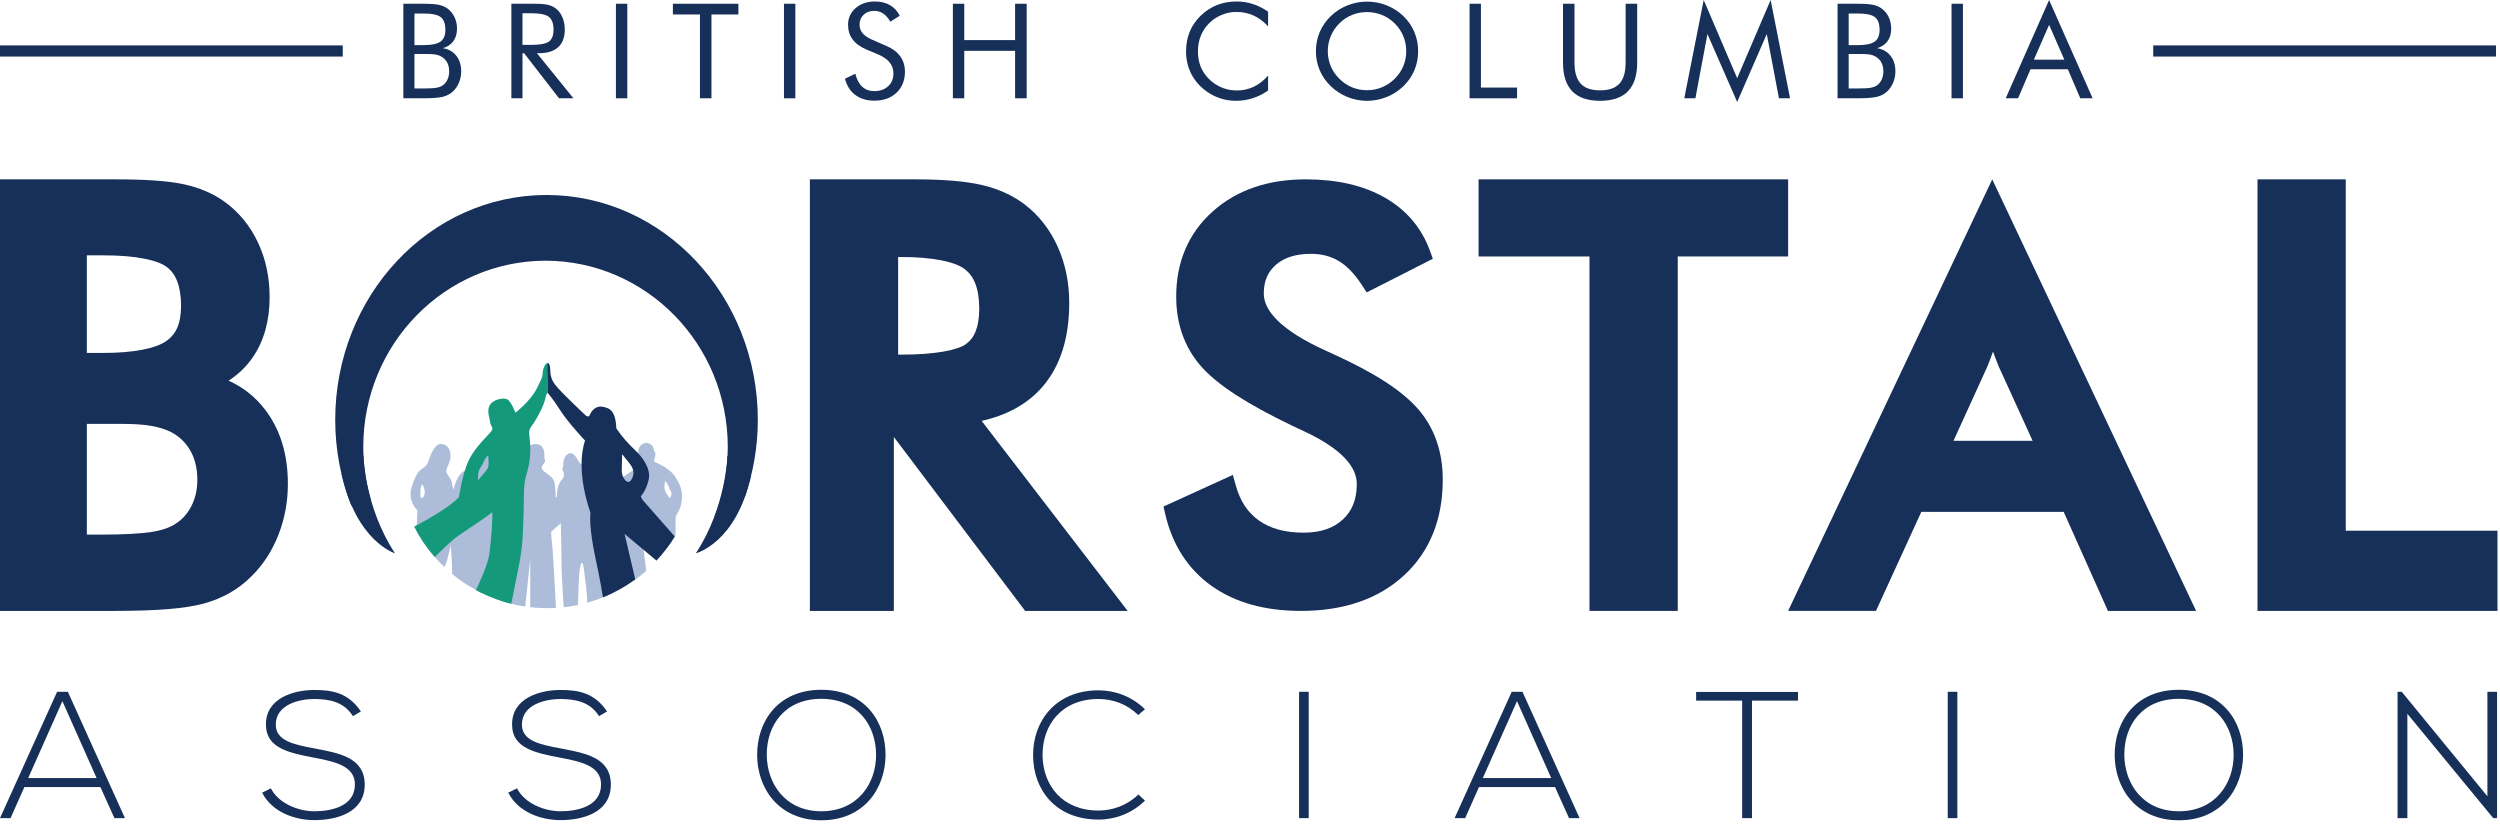 <svg xmlns="http://www.w3.org/2000/svg" width="258" height="85" viewBox="0 0 258 85" fill="none"><path d="M257.586 4.687H222.212V5.837H257.586V4.687Z" fill="#16305A"></path><path d="M41.625 10.144V0.387H43.683C44.407 0.387 44.941 0.423 45.285 0.497C45.629 0.57 45.925 0.695 46.172 0.873C46.487 1.104 46.731 1.401 46.904 1.763C47.077 2.125 47.164 2.521 47.164 2.953C47.164 3.468 47.039 3.899 46.79 4.245C46.54 4.592 46.177 4.834 45.7 4.972C46.285 5.061 46.747 5.32 47.086 5.748C47.426 6.177 47.596 6.718 47.596 7.371C47.596 7.762 47.524 8.135 47.38 8.491C47.236 8.846 47.036 9.151 46.779 9.404C46.501 9.675 46.157 9.866 45.747 9.977C45.338 10.088 44.65 10.144 43.683 10.144H41.625ZM42.772 5.572V9.131H43.683C44.308 9.131 44.759 9.106 45.035 9.057C45.312 9.008 45.534 8.924 45.7 8.804C45.902 8.662 46.062 8.464 46.179 8.211C46.296 7.958 46.355 7.678 46.355 7.371C46.355 7.016 46.285 6.707 46.145 6.445C46.006 6.183 45.803 5.978 45.538 5.832C45.381 5.738 45.199 5.672 44.992 5.632C44.785 5.592 44.463 5.572 44.027 5.572H42.772ZM42.772 1.393V4.659H43.683C44.519 4.659 45.109 4.539 45.45 4.299C45.792 4.059 45.963 3.655 45.963 3.086C45.963 2.459 45.805 2.021 45.488 1.77C45.17 1.518 44.569 1.393 43.683 1.393H42.772Z" fill="#16305A"></path><path d="M52.773 10.144V0.387H55.093C55.755 0.387 56.239 0.423 56.547 0.497C56.855 0.57 57.126 0.695 57.36 0.873C57.653 1.1 57.88 1.403 58.042 1.783C58.203 2.163 58.285 2.584 58.285 3.046C58.285 3.846 58.059 4.453 57.606 4.869C57.154 5.284 56.492 5.492 55.62 5.492H55.41L59.182 10.144H57.691L54.088 5.492H53.919V10.144H52.773ZM53.919 1.366V4.632H54.817C55.734 4.632 56.348 4.515 56.659 4.282C56.969 4.049 57.124 3.641 57.124 3.059C57.124 2.433 56.964 1.994 56.645 1.743C56.326 1.492 55.716 1.366 54.817 1.366H53.919Z" fill="#16305A"></path><path d="M64.737 0.387H63.563V10.144H64.737V0.387Z" fill="#16305A"></path><path d="M72.234 10.144V1.493H69.441V0.387H76.201V1.493H73.422V10.144H72.234Z" fill="#16305A"></path><path d="M82.08 0.387H80.906V10.144H82.08V0.387Z" fill="#16305A"></path><path d="M91.446 4.725C92.089 4.996 92.574 5.356 92.9 5.805C93.226 6.254 93.389 6.785 93.389 7.398C93.389 8.295 93.1 9.018 92.522 9.567C91.944 10.116 91.179 10.39 90.225 10.39C89.447 10.39 88.795 10.194 88.269 9.801C87.742 9.407 87.387 8.849 87.203 8.124L88.269 7.604C88.413 8.195 88.65 8.643 88.981 8.947C89.311 9.252 89.726 9.404 90.225 9.404C90.814 9.404 91.291 9.236 91.655 8.901C92.02 8.565 92.202 8.129 92.202 7.591C92.202 7.156 92.075 6.777 91.821 6.455C91.567 6.133 91.183 5.861 90.67 5.638L89.47 5.132C88.813 4.861 88.324 4.512 88.002 4.086C87.681 3.659 87.52 3.148 87.52 2.553C87.52 1.86 87.781 1.286 88.302 0.833C88.824 0.38 89.49 0.153 90.299 0.153C90.893 0.153 91.407 0.278 91.841 0.527C92.275 0.775 92.613 1.142 92.856 1.626L91.885 2.239C91.664 1.862 91.417 1.581 91.143 1.396C90.868 1.212 90.558 1.12 90.212 1.12C89.771 1.12 89.41 1.253 89.129 1.52C88.848 1.786 88.707 2.126 88.707 2.539C88.707 2.886 88.815 3.186 89.031 3.439C89.247 3.692 89.582 3.917 90.036 4.112L91.446 4.725Z" fill="#16305A"></path><path d="M98.337 10.144V0.387H99.511V4.139H104.759V0.387H105.954V10.144H104.759V5.245H99.511V10.144H98.337Z" fill="#16305A"></path><path d="M130.868 2.719C130.396 2.213 129.892 1.838 129.357 1.596C128.821 1.354 128.23 1.233 127.582 1.233C127.061 1.233 126.551 1.337 126.054 1.546C125.557 1.755 125.127 2.046 124.762 2.419C124.385 2.806 124.101 3.238 123.912 3.716C123.723 4.193 123.629 4.721 123.629 5.298C123.629 5.752 123.685 6.169 123.797 6.551C123.91 6.934 124.079 7.285 124.304 7.604C124.699 8.16 125.186 8.588 125.764 8.887C126.342 9.187 126.966 9.337 127.636 9.337C128.266 9.337 128.851 9.209 129.39 8.951C129.93 8.693 130.422 8.309 130.868 7.798V9.337C130.378 9.688 129.85 9.954 129.286 10.134C128.721 10.314 128.138 10.404 127.535 10.404C127.013 10.404 126.505 10.327 126.01 10.174C125.516 10.02 125.052 9.797 124.621 9.504C123.901 9.011 123.351 8.404 122.971 7.685C122.591 6.965 122.401 6.174 122.401 5.312C122.401 4.561 122.528 3.878 122.782 3.263C123.036 2.647 123.424 2.088 123.946 1.586C124.45 1.106 125.007 0.748 125.619 0.51C126.231 0.272 126.899 0.153 127.623 0.153C128.194 0.153 128.747 0.239 129.282 0.41C129.818 0.581 130.346 0.846 130.868 1.206V2.719Z" fill="#16305A"></path><path d="M141.077 9.311C141.616 9.311 142.13 9.21 142.618 9.007C143.106 8.805 143.546 8.511 143.937 8.124C144.324 7.742 144.618 7.309 144.821 6.825C145.023 6.34 145.124 5.827 145.124 5.285C145.124 4.739 145.022 4.219 144.817 3.726C144.613 3.232 144.319 2.797 143.937 2.419C143.55 2.037 143.113 1.746 142.625 1.546C142.137 1.346 141.621 1.246 141.077 1.246C140.528 1.246 140.008 1.346 139.518 1.546C139.028 1.746 138.594 2.037 138.216 2.419C137.829 2.806 137.535 3.243 137.332 3.732C137.13 4.221 137.029 4.739 137.029 5.285C137.029 5.827 137.129 6.338 137.329 6.818C137.529 7.298 137.825 7.733 138.216 8.124C138.612 8.515 139.052 8.811 139.535 9.011C140.019 9.211 140.532 9.311 141.077 9.311ZM146.352 5.285C146.352 5.983 146.222 6.64 145.961 7.258C145.7 7.875 145.32 8.424 144.821 8.904C144.322 9.384 143.747 9.754 143.097 10.014C142.447 10.274 141.774 10.404 141.077 10.404C140.38 10.404 139.708 10.274 139.063 10.014C138.417 9.754 137.845 9.384 137.346 8.904C136.842 8.42 136.459 7.869 136.196 7.251C135.933 6.634 135.801 5.978 135.801 5.285C135.801 4.587 135.933 3.929 136.196 3.309C136.459 2.689 136.842 2.137 137.346 1.653C137.841 1.177 138.412 0.811 139.059 0.553C139.707 0.295 140.38 0.167 141.077 0.167C141.778 0.167 142.454 0.295 143.104 0.553C143.754 0.811 144.326 1.177 144.821 1.653C145.32 2.133 145.7 2.683 145.961 3.302C146.222 3.922 146.352 4.583 146.352 5.285Z" fill="#16305A"></path><path d="M151.659 10.144V0.387H152.832V9.037H156.563V10.144H151.659Z" fill="#16305A"></path><path d="M161.302 0.387H162.489V6.458C162.489 7.445 162.701 8.169 163.126 8.631C163.551 9.093 164.218 9.324 165.127 9.324C166.035 9.324 166.702 9.093 167.127 8.631C167.552 8.169 167.764 7.445 167.764 6.458V0.387H168.959V6.458C168.959 7.778 168.64 8.765 168.004 9.421C167.368 10.076 166.408 10.404 165.127 10.404C163.849 10.404 162.893 10.076 162.256 9.421C161.62 8.765 161.302 7.778 161.302 6.458V0.387Z" fill="#16305A"></path><path d="M179.276 10.524L176.207 3.512L174.965 10.144H173.818L175.822 0L179.276 8.071L182.73 0L184.734 10.144H183.587L182.332 3.512L179.276 10.524Z" fill="#16305A"></path><path d="M189.635 10.144V0.387H191.692C192.416 0.387 192.95 0.423 193.295 0.497C193.639 0.57 193.934 0.695 194.182 0.873C194.497 1.104 194.741 1.401 194.914 1.763C195.087 2.125 195.173 2.521 195.173 2.953C195.173 3.468 195.049 3.899 194.799 4.245C194.549 4.592 194.186 4.834 193.709 4.972C194.294 5.061 194.756 5.32 195.096 5.748C195.435 6.177 195.605 6.718 195.605 7.371C195.605 7.762 195.533 8.135 195.389 8.491C195.245 8.846 195.045 9.151 194.789 9.404C194.51 9.675 194.166 9.866 193.757 9.977C193.347 10.088 192.659 10.144 191.692 10.144H189.635ZM190.782 5.572V9.131H191.692C192.317 9.131 192.768 9.106 193.045 9.057C193.322 9.008 193.543 8.924 193.709 8.804C193.912 8.662 194.072 8.464 194.188 8.211C194.305 7.958 194.364 7.678 194.364 7.371C194.364 7.016 194.294 6.707 194.155 6.445C194.015 6.183 193.813 5.978 193.548 5.832C193.39 5.738 193.208 5.672 193.001 5.632C192.794 5.592 192.473 5.572 192.036 5.572H190.782ZM190.782 1.393V4.659H191.692C192.529 4.659 193.118 4.539 193.46 4.299C193.802 4.059 193.973 3.655 193.973 3.086C193.973 2.459 193.814 2.021 193.497 1.77C193.18 1.518 192.578 1.393 191.692 1.393H190.782Z" fill="#16305A"></path><path d="M202.573 0.387H201.399V10.144H202.573V0.387Z" fill="#16305A"></path><path d="M211.467 2.566L209.895 6.158H213.039L211.467 2.566ZM211.467 0L215.96 10.144H214.685L213.404 7.151H209.545L208.263 10.144H206.988L211.467 0Z" fill="#16305A"></path><path d="M35.374 4.687H0V5.837H35.374V4.687Z" fill="#16305A"></path><path d="M65.388 59.924C65.915 59.565 66.344 59.227 66.685 58.931C66.545 57.742 66.318 55.893 66.318 55.893L66.34 55.806C66.34 55.806 64.038 54.293 63.84 54.293C63.644 54.293 63.797 55.39 63.644 55.827C63.49 56.266 64.564 57.231 64.717 57.428C64.819 57.561 65.166 58.982 65.388 59.924Z" fill="#ACBCD9"></path><path d="M43.496 51.4C43.321 51.311 43.393 50.801 43.393 50.522C43.393 50.246 43.583 49.968 43.583 49.968C43.583 49.968 43.73 50.142 43.817 50.567C43.906 50.99 43.671 51.487 43.496 51.4ZM48.275 48.507C47.149 48.607 46.827 50.509 46.827 50.509C46.827 50.509 46.652 50.217 46.639 49.85C46.624 49.485 46.346 49.281 46.127 48.871C45.908 48.463 46.258 48.171 46.448 47.468C46.667 46.3 46.039 45.773 45.44 45.818C44.84 45.86 44.416 46.987 44.256 47.484C44.095 47.979 43.92 48.141 43.583 48.36C43.247 48.58 42.897 48.901 42.473 50.333C42.048 51.765 43.072 52.658 43.072 52.658C43.072 52.901 43.02 53.97 42.978 54.799C43.743 56.18 44.715 57.431 45.851 58.512C45.963 58.296 46.071 58.052 46.141 57.802C46.346 57.071 46.873 54.702 46.873 54.702L49.883 51.547L51.403 48.506L50.438 46.519C50.438 46.519 49.342 47.967 48.275 48.507Z" fill="#ACBCD9"></path><path d="M36.44 46.124C36.44 34.928 45.331 25.852 56.299 25.852C67.266 25.852 76.158 34.928 76.158 46.124C76.158 48.821 75.638 51.391 74.701 53.745C76.266 50.634 77.155 47.079 77.155 43.302C77.155 31.082 67.864 21.175 56.401 21.175C44.939 21.175 35.648 31.082 35.648 43.302C35.648 46.313 36.213 49.181 37.234 51.797C36.721 49.995 36.44 48.093 36.44 46.124Z" fill="#16305A"></path><path d="M56.299 24.798C48.37 24.8 41.495 29.295 37.947 35.909C40.756 27.9 47.988 22.243 56.401 22.229C65.213 22.244 72.729 28.45 75.224 37.062C71.883 29.822 64.68 24.802 56.299 24.798ZM75.031 53.943C75.108 53.623 75.167 53.3 75.28 52.99C75.429 52.569 75.607 52.16 75.79 51.755C75.97 51.359 76.457 51.206 76.868 51.287C77.729 48.795 78.208 46.108 78.208 43.303C78.186 30.551 68.498 20.133 56.401 20.122C44.304 20.133 34.617 30.551 34.594 43.303C34.594 46.444 35.186 49.443 36.254 52.179L38.246 51.506C37.757 49.797 37.492 47.993 37.492 46.123H37.491C37.494 35.492 45.929 26.924 56.299 26.904C66.667 26.924 75.105 35.492 75.106 46.123C75.106 48.685 74.611 51.121 73.723 53.355L75.031 53.943Z" fill="#16305A"></path><path d="M37.5 46.993C37.5 46.993 37.606 52.308 40.763 57.101C40.763 57.101 36.743 55.894 35.242 48.845C37.172 52.032 36.7 48.213 36.7 48.213L37.5 46.993Z" fill="#16305A"></path><path d="M75.072 46.993C75.072 46.993 74.966 52.308 71.809 57.101C71.809 57.101 76.019 56.051 77.521 49.002C75.591 52.188 75.872 48.213 75.872 48.213L75.072 46.993Z" fill="#16305A"></path><path d="M36.44 46.124C36.44 34.928 45.331 25.852 56.299 25.852C67.266 25.852 76.158 34.928 76.158 46.124C76.158 48.821 75.638 51.391 74.701 53.745C76.266 50.634 77.155 47.079 77.155 43.302C77.155 31.082 67.864 21.175 56.401 21.175C44.939 21.175 35.648 31.082 35.648 43.302C35.648 46.313 36.213 49.181 37.234 51.797C36.721 49.995 36.44 48.093 36.44 46.124Z" fill="#16305A"></path><path d="M63.154 58.007L61.078 49.267L60.289 48.155C60.289 48.155 59.818 47.805 59.686 47.573C59.555 47.343 59.236 46.685 58.798 46.774C58.359 46.861 58.107 47.421 58.13 47.957C58.141 48.319 57.932 48.33 58.085 48.559C58.239 48.79 58.228 49.153 58.096 49.361C57.965 49.569 57.439 49.93 57.483 51.301L57.351 51.298C57.351 51.298 57.336 50.245 57.219 49.792C57.103 49.339 56.84 49.163 56.489 48.9C56.138 48.637 55.773 48.434 55.963 48.067C56.154 47.702 56.372 47.686 56.182 47.307C56.211 46.81 56.197 45.904 55.393 45.831C54.589 45.758 54.311 46.373 54.135 46.547C53.96 46.722 52.66 52.102 52.66 52.102L52.689 54.497L52.309 59.702L51.316 61.193L51.546 61.954C52.401 62.242 53.288 62.462 54.203 62.595L54.721 57.714V62.661C55.296 62.727 55.881 62.763 56.474 62.763C56.778 62.763 57.079 62.753 57.377 62.734C57.294 61.154 57.091 57.437 57.022 56.683C56.935 55.719 56.825 54.885 56.913 54.841C57 54.798 57.878 53.986 57.878 53.986C57.878 53.986 57.965 58.173 57.965 58.898C57.965 59.413 58.098 61.367 58.175 62.668C58.674 62.613 59.166 62.535 59.65 62.433C59.679 61.264 59.738 59.295 59.828 58.766C59.96 57.999 60.135 57.625 60.289 58.963C60.399 59.921 60.595 61.167 60.595 62.202C61.546 61.938 62.459 61.588 63.327 61.157C63.25 59.8 63.154 58.007 63.154 58.007Z" fill="#ACBCD9"></path><path d="M46.663 59.237C47.61 60.021 48.653 60.693 49.77 61.231L50.643 60.228L51.724 58.533L51.929 52.159C51.929 52.159 48.947 52.921 46.375 55.551C46.587 56.358 46.647 58.122 46.663 59.237Z" fill="#ACBCD9"></path><path d="M69.102 51.415C69.088 51.37 69.073 51.356 68.751 50.887C68.43 50.42 68.635 49.632 68.635 49.632C68.635 49.632 68.898 49.896 68.985 50.143C69.073 50.391 69.088 50.464 69.249 50.756C69.409 51.048 69.117 51.458 69.102 51.415ZM69.716 53.789C69.683 52.99 69.935 53.154 70.209 52.342C70.648 50.84 70.198 49.975 69.639 49.142C69.08 48.308 67.841 47.793 67.6 47.695C67.359 47.596 67.611 47.256 67.622 47.059C67.633 46.861 67.666 46.589 67.501 46.555C67.414 45.666 66.68 45.711 66.68 45.711C65.513 45.852 65.93 47.365 65.93 47.365C65.93 47.365 65.828 48.067 65.507 48.447C65.156 48.578 63.694 49.661 63.694 49.661L65.112 52.599L68.839 56.556C69.153 56.133 69.445 55.694 69.716 55.24C69.727 54.748 69.732 54.184 69.716 53.789Z" fill="#ACBCD9"></path><path d="M50.35 48.301C50.204 48.622 49.547 49.251 49.444 49.441L49.342 49.63C49.342 49.63 49.255 48.797 49.532 48.344C49.81 47.891 49.868 47.805 49.941 47.584C50.015 47.365 50.379 46.971 50.379 46.971C50.379 46.971 50.497 47.978 50.35 48.301ZM56.007 38.378C55.963 38.727 56.124 38.67 55.408 40.073C54.692 41.476 53.186 42.586 53.186 42.586C53.186 42.586 52.776 41.445 52.353 41.213C51.885 40.98 50.789 41.271 50.511 41.87C50.234 42.471 50.54 43.17 50.584 43.581C50.628 43.99 50.906 44.055 50.774 44.384C50.642 44.712 49.591 45.524 48.692 46.927C47.792 48.33 47.53 50.544 47.354 51.311C46.431 52.329 44.039 53.667 42.743 54.351C43.322 55.484 44.036 56.535 44.866 57.484C45.605 56.798 46.324 55.968 47.376 55.236C48.67 54.336 49.941 53.548 50.796 52.868C50.862 53.263 50.709 55.63 50.511 57.121C50.369 58.194 49.559 59.978 49.116 60.896C50.253 61.515 51.478 61.992 52.765 62.311C52.896 61.648 53.22 60.017 53.559 58.327C53.997 56.134 53.975 54.645 54.041 52.606C54.107 50.567 53.975 50.106 54.413 48.659C54.852 47.212 54.735 45.7 54.633 44.983C54.53 44.266 54.764 44.136 55.086 43.653C55.408 43.17 56.109 41.914 56.255 41.198C56.401 40.482 56.518 40.548 56.518 40.548C56.518 40.548 56.532 37.778 56.591 37.471C56.299 37.369 56.051 38.026 56.007 38.378Z" fill="#14997A"></path><path d="M64.206 46.87C64.206 46.87 64.645 47.41 64.951 47.805C65.259 48.198 65.624 48.769 65.142 49.529C64.761 50.127 64.148 49.295 64.162 48.55C64.177 47.805 64.206 46.87 64.206 46.87ZM64.454 55.098L67.749 57.854C68.458 57.095 69.093 56.266 69.638 55.373C69.006 54.653 66.866 52.214 66.494 51.794C66.055 51.301 66.153 51.18 66.153 51.18C66.153 51.18 66.68 50.654 66.942 49.503C67.206 48.352 66.263 47.136 65.562 46.478C64.86 45.821 64.191 45.075 63.61 44.219C63.523 42.422 62.986 42.105 62.152 41.973C61.319 41.842 60.935 42.652 60.892 42.772C60.848 42.894 60.716 43.124 60.421 42.85C60.125 42.576 57.944 40.526 57.318 39.736C56.694 38.947 56.814 38.279 56.77 37.917C56.726 37.555 56.518 37.314 56.518 37.632V40.548C56.518 40.548 57.044 41.126 57.834 42.368C58.623 43.61 60.376 45.466 60.376 45.466C59.324 48.653 60.932 52.892 60.932 52.892C60.786 54.354 61.254 56.719 61.634 58.473C61.905 59.728 62.124 61.014 62.227 61.649C63.419 61.169 64.538 60.546 65.561 59.797L64.454 55.098Z" fill="#16305A"></path><path fill-rule="evenodd" clip-rule="evenodd" d="M11.972 63.045H0V18.509H11.912C15.052 18.509 17.384 18.668 19.012 19.026C20.606 19.38 22.008 19.973 23.181 20.824C24.662 21.894 25.819 23.314 26.622 25.025C27.428 26.739 27.827 28.632 27.825 30.662C27.828 33.083 27.251 35.208 26.047 36.93C25.391 37.874 24.563 38.66 23.589 39.286C25.063 39.945 26.327 40.934 27.326 42.235C28.933 44.307 29.713 46.922 29.709 49.936C29.709 51.781 29.382 53.549 28.723 55.219C28.067 56.89 27.118 58.343 25.9 59.52C24.59 60.834 22.949 61.758 21.05 62.281C19.109 62.814 16.139 63.04 11.972 63.045ZM10.588 36.422C13.828 36.432 16.043 35.947 17.092 35.242C18.124 34.554 18.666 33.509 18.687 31.589C18.677 29.438 18.117 28.225 17.204 27.553C16.318 26.865 14.045 26.334 10.588 26.352H8.961V36.422H10.588ZM10.323 55.172C12.745 55.173 14.548 55.073 15.661 54.895C16.775 54.721 17.591 54.414 18.138 54.037C18.844 53.578 19.374 52.981 19.769 52.192C20.164 51.396 20.364 50.526 20.366 49.531C20.364 48.323 20.115 47.339 19.648 46.512C19.174 45.681 18.526 45.054 17.657 44.59C17.091 44.311 16.425 44.095 15.653 43.958C14.899 43.82 13.814 43.74 12.441 43.742H8.962V55.172H10.323Z" fill="#16305A"></path><path fill-rule="evenodd" clip-rule="evenodd" d="M105.796 63.045L92.246 45.097V63.045H83.579V18.509H94.402C97.311 18.51 99.592 18.691 101.304 19.086C103.004 19.481 104.5 20.148 105.753 21.104C107.228 22.234 108.375 23.712 109.165 25.48C109.954 27.245 110.346 29.177 110.345 31.242C110.347 34.805 109.463 37.753 107.585 39.914C106.049 41.692 103.916 42.854 101.304 43.436L116.373 63.045H105.796ZM92.9 36.596C96.52 36.617 98.883 36.113 99.684 35.509C100.523 34.918 101.048 33.844 101.059 31.852C101.049 29.683 100.478 28.454 99.532 27.758C98.606 27.044 96.337 26.509 92.9 26.525H92.687V36.596H92.9Z" fill="#16305A"></path><path fill-rule="evenodd" clip-rule="evenodd" d="M120.258 53.078L120.071 52.275L127.228 49.011L127.546 50.142C128.007 51.773 128.794 52.916 129.939 53.73C131.084 54.535 132.581 54.97 134.534 54.971C136.344 54.965 137.626 54.494 138.585 53.608C139.539 52.708 140.011 51.587 140.021 49.968C140.016 49.072 139.666 48.218 138.792 47.282C137.919 46.357 136.519 45.408 134.566 44.501C134.013 44.231 133.592 44.034 133.284 43.899C128.689 41.684 125.589 39.703 123.889 37.735C122.218 35.792 121.378 33.359 121.385 30.618C121.371 27.085 122.643 24.063 125.132 21.841C127.613 19.601 130.887 18.503 134.759 18.509C137.918 18.509 140.638 19.11 142.871 20.369C145.102 21.623 146.707 23.498 147.566 25.871L147.87 26.706L141.04 30.177L140.549 29.418C139.783 28.237 138.977 27.427 138.162 26.939C137.345 26.449 136.412 26.199 135.293 26.195C133.657 26.2 132.506 26.603 131.666 27.333C130.831 28.076 130.437 28.959 130.422 30.285C130.425 31.168 130.826 32.074 131.862 33.096C132.894 34.108 134.546 35.159 136.814 36.184C137.167 36.349 137.443 36.476 137.648 36.567C141.78 38.45 144.671 40.281 146.369 42.239C148.058 44.192 148.898 46.671 148.891 49.498C148.903 53.546 147.562 56.936 144.884 59.388C142.219 61.847 138.616 63.045 134.276 63.045H134.253C130.6 63.047 127.501 62.213 125.054 60.48C122.608 58.753 120.989 56.225 120.258 53.078Z" fill="#16305A"></path><path fill-rule="evenodd" clip-rule="evenodd" d="M164.035 63.045V26.469H152.588V18.509H184.535V26.467H173.145V63.045H164.035Z" fill="#16305A"></path><path fill-rule="evenodd" clip-rule="evenodd" d="M226.639 63.045H217.539L212.972 52.826H198.28L193.602 63.044H184.535L205.6 18.509L226.639 63.045ZM209.768 45.491L206.26 37.8C206.071 37.339 205.876 36.831 205.679 36.277C205.492 36.814 205.298 37.328 205.093 37.832L201.601 45.491H209.768Z" fill="#16305A"></path><path fill-rule="evenodd" clip-rule="evenodd" d="M257.74 63.045H232.973V18.509H242.083V54.769H257.74V63.045Z" fill="#16305A"></path><path d="M12.896 84.431L7.002 71.391H5.894L0 84.431H1.089L2.515 81.227H10.362L11.807 84.431H12.896ZM2.91 80.296L6.439 72.36L9.968 80.296H2.91Z" fill="#16305A" stroke="#16305A" stroke-width="0.001" stroke-miterlimit="2" stroke-linejoin="round"></path><path d="M37.246 73.422C35.95 71.503 34.317 71.205 32.44 71.205C30.281 71.205 27.391 72.062 27.447 74.819C27.447 77.222 29.906 77.706 32.309 78.172C34.468 78.582 36.645 79.01 36.626 80.966C36.626 83.276 34.054 83.723 32.44 83.723C30.826 83.723 28.761 82.941 27.954 81.357L27.053 81.804C28.066 83.798 30.394 84.636 32.44 84.636C34.636 84.636 37.621 83.928 37.64 80.985C37.64 78.172 35.012 77.725 32.478 77.241C30.263 76.831 28.461 76.439 28.461 74.782C28.461 72.695 30.901 72.137 32.44 72.137C33.923 72.155 35.462 72.379 36.42 73.906L37.246 73.422Z" fill="#16305A" stroke="#16305A" stroke-width="0.001" stroke-miterlimit="2" stroke-linejoin="round"></path><path d="M62.647 73.422C61.351 71.503 59.718 71.205 57.841 71.205C55.682 71.205 52.792 72.062 52.848 74.819C52.848 77.222 55.307 77.706 57.71 78.172C59.869 78.582 62.046 79.01 62.027 80.966C62.027 83.276 59.456 83.723 57.841 83.723C56.227 83.723 54.162 82.941 53.355 81.357L52.454 81.804C53.467 83.798 55.795 84.636 57.841 84.636C60.038 84.636 63.022 83.928 63.041 80.985C63.041 78.172 60.413 77.725 57.879 77.241C55.664 76.831 53.862 76.439 53.862 74.782C53.862 72.695 56.302 72.137 57.841 72.137C59.324 72.155 60.863 72.379 61.821 73.906L62.647 73.422Z" fill="#16305A" stroke="#16305A" stroke-width="0.001" stroke-miterlimit="2" stroke-linejoin="round"></path><path d="M84.762 71.186C80.332 71.186 78.136 74.39 78.136 77.892C78.136 81.338 80.351 84.654 84.762 84.654C89.174 84.654 91.37 81.357 91.389 77.93C91.407 74.409 89.192 71.186 84.762 71.186ZM84.762 72.118C88.535 72.118 90.412 74.893 90.412 77.911C90.412 80.854 88.517 83.723 84.762 83.723C81.027 83.723 79.15 80.854 79.131 77.911C79.112 74.838 80.989 72.118 84.762 72.118Z" fill="#16305A" stroke="#16305A" stroke-width="0.001" stroke-miterlimit="2" stroke-linejoin="round"></path><path d="M117.484 81.991C116.358 83.09 114.856 83.648 113.373 83.648C109.581 83.648 107.629 81.003 107.591 77.948C107.573 74.819 109.544 72.136 113.373 72.136C114.856 72.136 116.339 72.677 117.465 73.794L118.16 73.198C116.846 71.894 115.1 71.242 113.373 71.242C108.868 71.242 106.578 74.502 106.615 77.986C106.634 81.506 108.943 84.58 113.373 84.58C115.1 84.58 116.846 83.928 118.16 82.624L117.484 81.991Z" fill="#16305A" stroke="#16305A" stroke-width="0.001" stroke-miterlimit="2" stroke-linejoin="round"></path><path d="M135.059 71.391H134.064V84.431H135.059V71.391Z" fill="#16305A" stroke="#16305A" stroke-width="0.001" stroke-miterlimit="2" stroke-linejoin="round"></path><path d="M163.012 84.431L157.118 71.391H156.01L150.116 84.431H151.205L152.632 81.227H160.478L161.923 84.431H163.012ZM153.026 80.296L156.555 72.36L160.084 80.296H153.026Z" fill="#16305A" stroke="#16305A" stroke-width="0.001" stroke-miterlimit="2" stroke-linejoin="round"></path><path d="M179.79 84.431H180.804V72.304H185.553V71.41H175.041V72.304H179.79V84.431Z" fill="#16305A" stroke="#16305A" stroke-width="0.001" stroke-miterlimit="2" stroke-linejoin="round"></path><path d="M202 71.391H201.005V84.431H202V71.391Z" fill="#16305A" stroke="#16305A" stroke-width="0.001" stroke-miterlimit="2" stroke-linejoin="round"></path><path d="M224.861 71.186C220.431 71.186 218.235 74.39 218.235 77.892C218.235 81.338 220.45 84.654 224.861 84.654C229.272 84.654 231.469 81.357 231.487 77.93C231.506 74.409 229.291 71.186 224.861 71.186ZM224.861 72.118C228.634 72.118 230.511 74.893 230.511 77.911C230.511 80.854 228.615 83.723 224.861 83.723C221.126 83.723 219.249 80.854 219.23 77.911C219.211 74.838 221.088 72.118 224.861 72.118Z" fill="#16305A" stroke="#16305A" stroke-width="0.001" stroke-miterlimit="2" stroke-linejoin="round"></path><path d="M247.427 71.391V84.431H248.441V73.664L257.301 84.431H257.695V71.391H256.7V82.177L247.859 71.391H247.427Z" fill="#16305A" stroke="#16305A" stroke-width="0.001" stroke-miterlimit="2" stroke-linejoin="round"></path></svg>